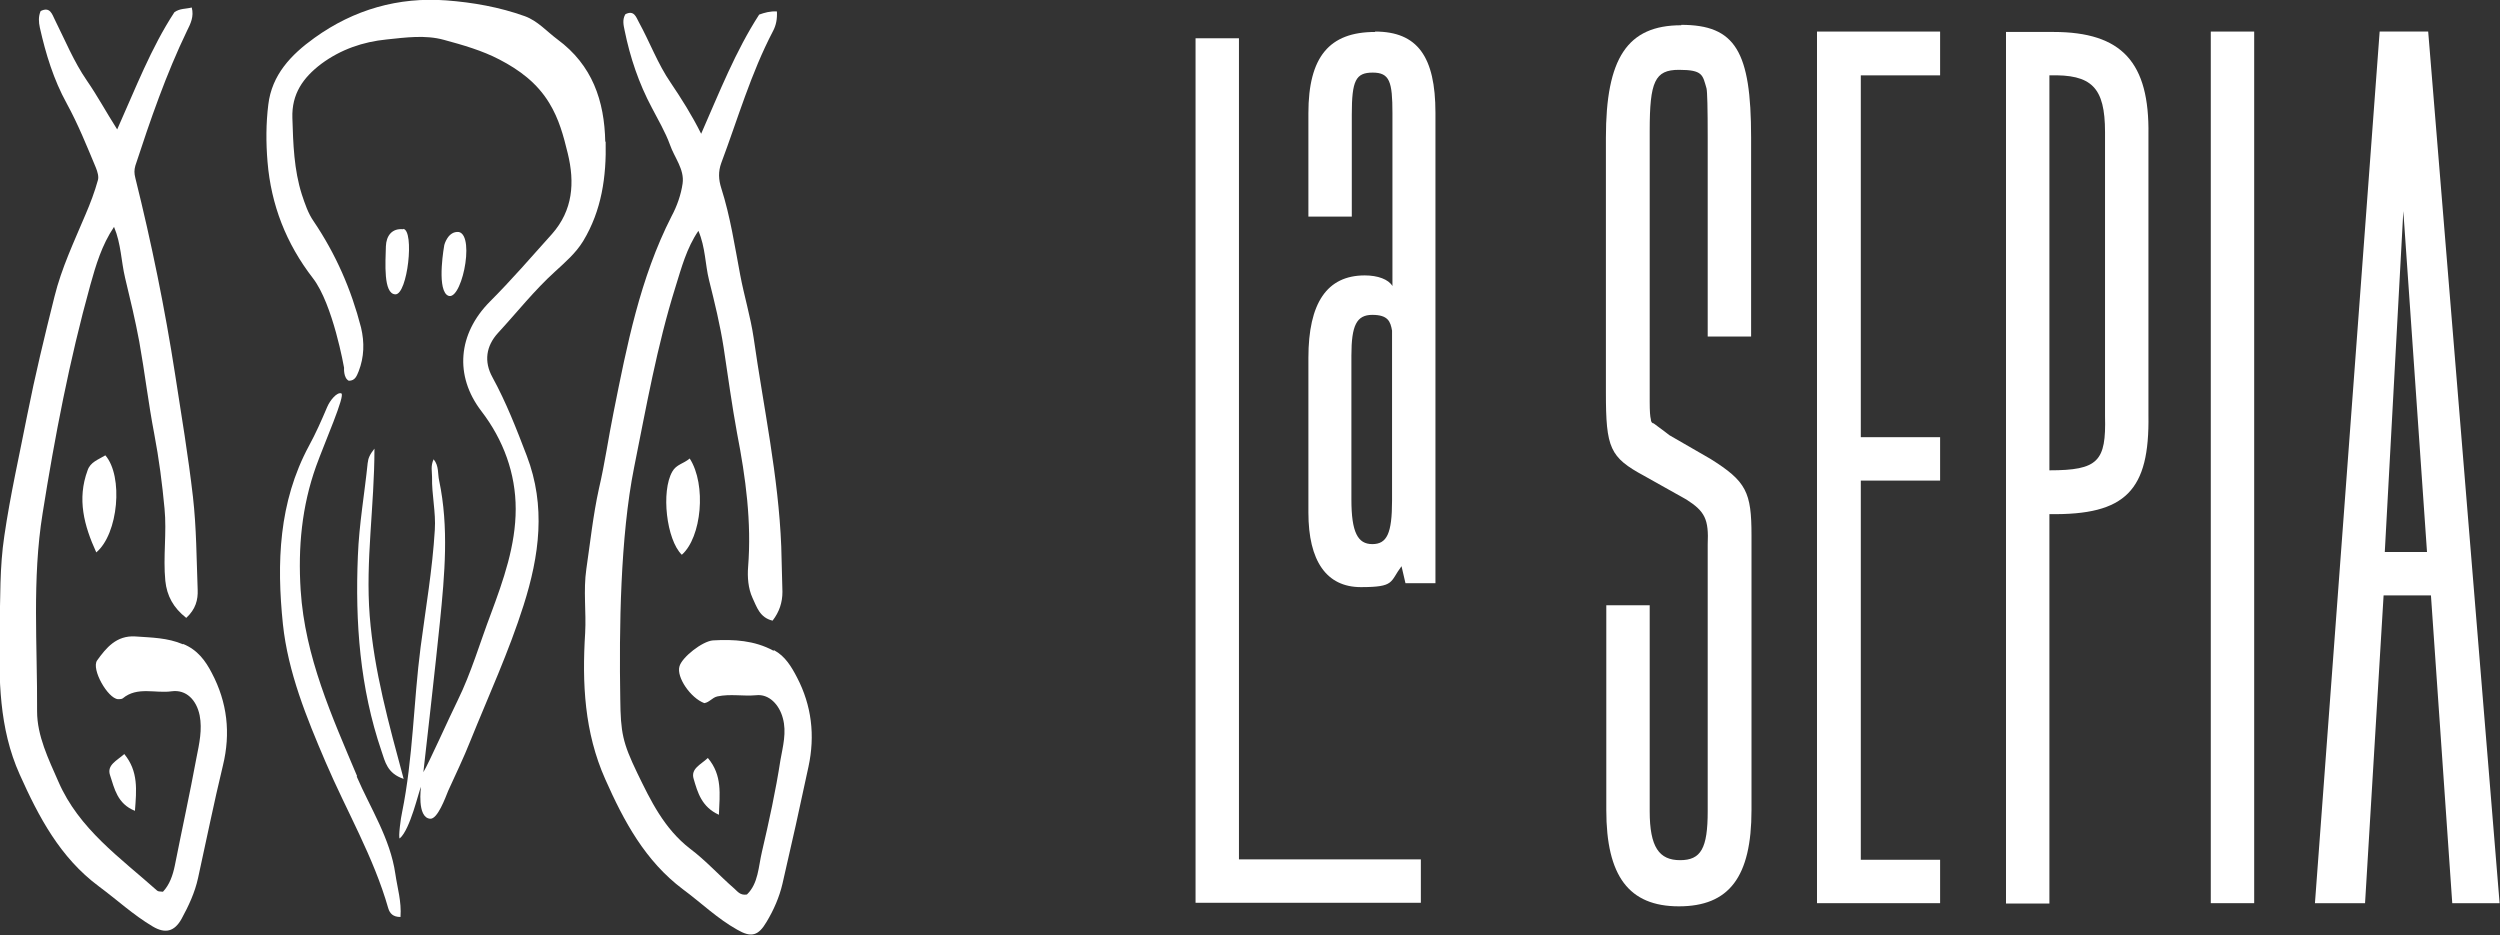 <?xml version="1.0" encoding="UTF-8"?>
<svg id="Ebene_1" xmlns="http://www.w3.org/2000/svg" version="1.1" viewBox="0 0 633.6 237">
  <rect x="0" y="0" width="633.6" height="237" fill="#333333" stroke="none"/>
  <!-- Generator: Adobe Illustrator 29.0.1, SVG Export Plug-In . SVG Version: 2.1.0 Build 192)  -->
  <defs>
    <style>
      .st0 {
        fill: #fff;
      }
    </style>
  </defs>
  <polygon class="st0" points="314 9.7 303 9.7 303 228.8 360.1 228.8 360.1 217.8 314 217.8 314 9.7"/>
  <path class="st0" d="M348.5,8.1c-11.6,0-16.9,6.3-16.9,20.6v26.2h11v-25.9c0-8.6,1-10.6,5.3-10.6s5,2.3,5,10.3v43.8c-1-1.7-3.7-2.7-7-2.7-9.6,0-14.3,7-14.3,20.9v39.2c0,12.3,4.6,18.9,13.3,18.9s7.3-1.3,10.3-5.3l1,4.3h7.6V28.6c0-14.3-4.6-20.6-15.3-20.6ZM352.8,126.9c0,8.3-1.3,11-5,11s-5.3-3-5.3-11.3v-36.5c0-7.6,1.3-10.3,5.3-10.3s4.6,1.7,5,4v43.2Z"/>
  <path class="st0" d="M426.1,6.4c-13.7,0-19.1,8.4-19.1,28.5v64.6c0,14.1,1,16.4,9.7,21.1l10.7,6c4.7,3,5.7,5,5.4,11.4v67.6c0,9.4-1.7,12.4-7,12.4s-7.7-3.3-7.7-12.4v-52.2h-11v51.9c0,16.7,5.7,24.4,18.4,24.4s18.4-7.4,18.4-24.4v-69.6c0-11-1.3-13.7-10.4-19.4l-10.4-6-1.3-1-2.7-2c-.3,0-.7-.3-.7-1q-.3-1-.3-4.4V33.1c0-12.4,1.3-15.4,7.4-15.4s6,1.3,7,4.7q.3,1.3.3,12.4v50.5h11v-50.5c0-21.8-4-28.5-17.7-28.5Z"/>
  <path class="st0" d="M615.5,8h-12.4l-16.4,220.9h12.7l4.7-78h12l5.4,78h12l-18.1-220.9ZM604.4,139.9l4.7-86.4,6,86.4h-10.7Z"/>
  <polygon class="st0" points="460.5 228.9 491.7 228.9 491.7 217.9 471.6 217.9 471.6 121.8 491.7 121.8 491.7 110.8 471.6 110.8 471.6 19.1 491.7 19.1 491.7 8 460.5 8 460.5 228.9"/>
  <path class="st0" d="M544.5,34.2c.3-18.4-6.7-26.1-24.1-26.1h-12v220.9h11v-98.7c19.4.3,25.4-6,25.1-25.1V34.2ZM519.4,119.2V19.1c10.7-.3,14.1,3,14.1,14.4v72c.3,11.4-1.7,13.7-14.1,13.7Z"/>
  <rect class="st0" x="560.3" y="8" width="11" height="220.9"/>
  <path class="st0" d="M93.2,117.2c-.8,7.9-2.2,15.7-2.5,23.7-.7,16.8.5,33.4,6,49.5.9,2.6,1.4,5.6,5.6,7-3.8-14.1-7.5-27.4-8.6-41.3-1.1-14,1.2-27.8,1.2-42.4-1.2,1.5-1.6,2.5-1.7,3.6Z"/>
  <path class="st0" d="M34.2,205.5c.4-5.3.9-10-2.7-14.4-1.9,1.7-4.5,2.8-3.6,5.4,1.1,3.3,1.8,7.2,6.3,9Z"/>
  <path class="st0" d="M90.5,196.7c-6.4-15.2-13.2-30.2-14.3-47.1-.7-10.9.3-21.3,3.9-31.4,2.2-6.1,7.5-18.1,6.4-18.5s-2.9,1.8-3.6,3.5c-1.4,3.3-2.9,6.7-4.6,9.8-7.7,14.3-8.2,29.7-6.6,45.2,1.3,12.2,6,23.7,10.8,34.9,5.3,12.4,12.2,24.1,15.9,37.1.4,1.3,1.2,2.2,3.1,2.2.3-3.9-.8-7.4-1.3-10.9-1.3-9-6.3-16.6-9.8-24.7Z"/>
  <path class="st0" d="M46.4,163.3c-4-1.7-8-1.7-12.1-2-4.8-.3-7.4,2.9-9.7,6.1-1.5,2.2,2.7,9.6,5.3,9.8.4,0,.9,0,1.2-.2,3.7-3.1,8.3-1.2,12.4-1.8,3.7-.5,6.3,2.2,7.1,6.1.7,3.6-.1,7.2-.8,10.7-1.7,9.2-3.7,18.3-5.5,27.4-.5,2.4-1.3,4.8-3,6.6-.7-.1-1.2,0-1.5-.3-9.3-8.3-19.8-15.6-25-27.6-2.5-5.7-5.4-11.6-5.4-17.8.1-16.7-1.3-33.5,1.4-50.2,3.1-19.5,6.8-38.8,12.1-57.9,1.4-5,2.9-10.1,6-14.7,1.8,4.3,1.8,8.7,2.8,12.9,1.3,5.4,2.6,10.8,3.6,16.2,1.4,7.8,2.3,15.6,3.8,23.4,1.2,6.3,2,12.5,2.6,18.9.6,6.1-.4,12.2.2,18.3.4,3.8,2,6.8,5.3,9.4,2.4-2.2,3-4.6,2.9-7.1-.3-7.9-.3-15.7-1.2-23.6-1.2-10.4-2.9-20.6-4.5-30.9-2.6-16.8-6-33.4-10.1-49.9-.3-1.2-.3-2,0-3.1,3.8-11.6,7.8-23.2,13.1-34.2.9-1.8,1.8-3.6,1.2-5.9-1.6.4-3,.2-4.4,1.2-5.9,9-9.8,19.2-14.5,29.7-2.8-4.4-5-8.5-7.7-12.4-3.3-4.8-5.5-10.2-8.1-15.4-.7-1.4-1.2-3.4-3.6-2.2-.6,1.4-.5,2.8-.2,4.2,1.5,6.7,3.5,13.2,6.8,19.2,2.9,5.3,5.1,10.8,7.4,16.3.4,1,.8,2.3.5,3.2-.8,2.9-1.9,5.8-3.1,8.6-2.9,6.9-6.1,13.6-7.9,20.9-2.5,10-4.9,19.9-6.9,30-2,10.2-4.3,20.3-5.8,30.6-1.2,7.9-1,15.8-1.2,23.7-.2,12.6-.2,25,5.1,36.8,4.8,10.7,10.2,21,20,28.3,4.6,3.4,8.8,7.3,13.7,10.2,3.2,1.9,5.5,1.3,7.3-1.9,1.8-3.3,3.4-6.7,4.2-10.4,2.1-9.5,4-19,6.3-28.5,2-8.2,1.1-16-2.8-23.4-1.6-3.1-3.6-5.9-7.3-7.4Z"/>
  <path class="st0" d="M22.2,119.2c-2.7,7.3-.9,14,2.2,20.8,5.6-4.7,6.9-19.3,2.3-24.6-1.8,1.1-3.8,1.7-4.5,3.8Z"/>
  <path class="st0" d="M182.2,206.5c.2-5.3.9-10-2.8-14.4-1.8,1.7-4.4,2.7-3.6,5.3,1,3.4,2,7.1,6.4,9.1Z"/>
  <path class="st0" d="M196,164.9c-4.8-2.6-10-2.9-15.3-2.6-2.7.2-7.9,4.3-8.5,6.6-.8,2.7,2.8,8,6.3,9.3,1.3-.2,2-1.4,3.3-1.7,3.3-.7,6.5,0,9.8-.3,3.3-.4,5.9,2.4,6.8,5.8,1,3.6,0,7.2-.6,10.6-1.2,7.8-2.9,15.6-4.7,23.3-.9,3.8-.9,8-3.8,10.8-1.7.3-2.4-.8-3.2-1.5-3.8-3.3-7.2-7.1-11.2-10.1-6.6-5.1-10-12.2-13.4-19.2-3.7-7.7-4.2-10.2-4.3-18.7-.3-17.8,0-41.2,3.5-58.7,3.1-15.4,5.8-30.8,10.5-45.8,1.5-4.8,2.8-9.8,5.8-14.2,1.8,4.2,1.7,8.5,2.7,12.5,1.4,5.6,2.8,11.3,3.7,17.1,1.1,7.3,2.1,14.6,3.4,21.7,2.2,11.3,3.7,22.5,2.8,33.9-.2,2.5,0,5.4,1.1,7.8,1.1,2.3,1.8,5,5.1,5.8,1.7-2.2,2.5-4.6,2.5-7.3-.1-3.8-.2-7.6-.3-11.5-.7-17.8-4.5-35.3-7-52.9-.8-5.4-2.4-10.6-3.4-15.9-1.4-7.4-2.5-14.8-4.8-22-.7-2.2-.8-4.2,0-6.4,4.2-11.2,7.5-22.7,13.1-33.4.8-1.5,1.1-3.1,1-5-1.7-.1-3.1.3-4.5.8-6,9.3-10,19.5-14.7,30.2-2.4-4.8-5-8.9-7.7-12.9-3.3-4.8-5.3-10.3-8.1-15.4-.7-1.3-1.2-3.1-3.4-2-.8,1.3-.5,2.7-.2,4.1,1.4,6.9,3.6,13.4,6.9,19.6,1.6,3.1,3.4,6.1,4.6,9.4,1.1,3.2,3.7,6.2,3.2,9.8-.4,2.8-1.4,5.7-2.8,8.3-8,15.7-11.3,32.7-14.7,49.7-1.3,6.4-2.2,12.9-3.7,19.3-1.5,6.8-2.2,13.6-3.2,20.4-.8,5.5,0,10.9-.3,16.2-.8,12.8-.2,25.2,5.1,37.1,4.7,10.6,10.1,20.7,19.7,27.9,4.6,3.4,8.7,7.4,13.7,10.2,3.6,2.1,5.4,1.6,7.5-2,1.8-3,3.2-6.2,4-9.6,2.3-9.9,4.5-19.8,6.6-29.7,1.7-7.9.8-15.5-2.9-22.6-1.4-2.7-3-5.4-5.8-6.9Z"/>
  <path class="st0" d="M102.2,58.1c-2.9-.3-4.3,1.7-4.4,4.3-.1,4.1-.7,12.1,2.4,12.2s4.9-16.2,2-16.6Z"/>
  <path class="st0" d="M170.4,119.5c-2.9,5-1.5,17.3,2.4,21.1,5-4.4,6.3-17.7,2-24.4-1.5,1.3-3.4,1.5-4.4,3.3Z"/>
  <path class="st0" d="M153.4,36c-.2-10.5-3.3-19.5-12.1-26-2.7-2-5-4.7-8.3-5.9-6.4-2.3-13.2-3.5-19.9-4-12.1-.9-23.4,2.3-33.4,9.5-6,4.3-10.8,9.4-11.7,16.9-.6,4.8-.6,9.7-.2,14.5.9,10.9,4.7,20.7,11.5,29.5,5.1,6.6,7.9,22.7,7.9,22.7,0,0-.2,2.6,1.2,3.3,1.6,0,2-1.2,2.5-2.4,1.4-3.6,1.5-7.3.6-11.1-2.5-9.7-6.4-18.6-12-26.9-1.4-2-2.2-4.4-3-6.8-2-6.3-2.2-12.8-2.4-19.4-.2-6.1,2.7-10.2,7.3-13.7,5-3.7,10.6-5.6,16.6-6.2,4.8-.5,9.8-1.2,14.5.1,4.8,1.3,9.7,2.7,14.1,5,5,2.6,9.5,5.9,12.6,11,2.5,4.1,3.6,8.3,4.7,12.8,1.8,7.4,1.3,14.4-4,20.4-5.2,5.8-10.3,11.7-15.8,17.2-8,8.1-9,18.7-2.1,27.7,5.6,7.3,8.7,15.8,8.7,24.8,0,9.2-3.1,18-6.3,26.6-2.7,7.1-5,15-8.4,21.9-1.9,3.8-7.4,16.1-8.7,18.2.3-2.6,3.2-28.1,4.2-38.1,1.2-12,2.3-23.9-.2-35.8-.4-1.7,0-3.7-1.4-5.4-.8,1.7-.4,3.1-.4,4.5-.1,4.5,1,8.9.7,13.4-.6,10-2.3,19.8-3.6,29.7-1.8,13.9-1.9,28.1-4.7,41.9-.3,1.2-1,6.4-.6,6.6,2.7-2.3,4.8-11.9,5.4-13.1,0,0-1.1,7.8,2.3,8.1,1.9.2,3.9-5.4,4.6-7.1,1.9-4.2,3.9-8.3,5.6-12.6,4.6-11.4,9.8-22.7,13.5-34.4,4-12.6,5.7-25.1.8-37.9-2.6-6.8-5.2-13.5-8.7-19.9-2.2-4-1.6-7.9,1.4-11.2,4.8-5.2,9.2-10.8,14.5-15.6,2.5-2.3,5.2-4.6,7.1-7.7,4.7-7.8,5.9-16.3,5.7-25.3Z"/>
  <path class="st0" d="M116.3,58.8c-2.8-.3-3.7,3.3-3.7,3.3,0,0-1.9,10.4.6,12.6,3.5,3,7.4-14.9,3.1-15.9Z"/>
</svg>